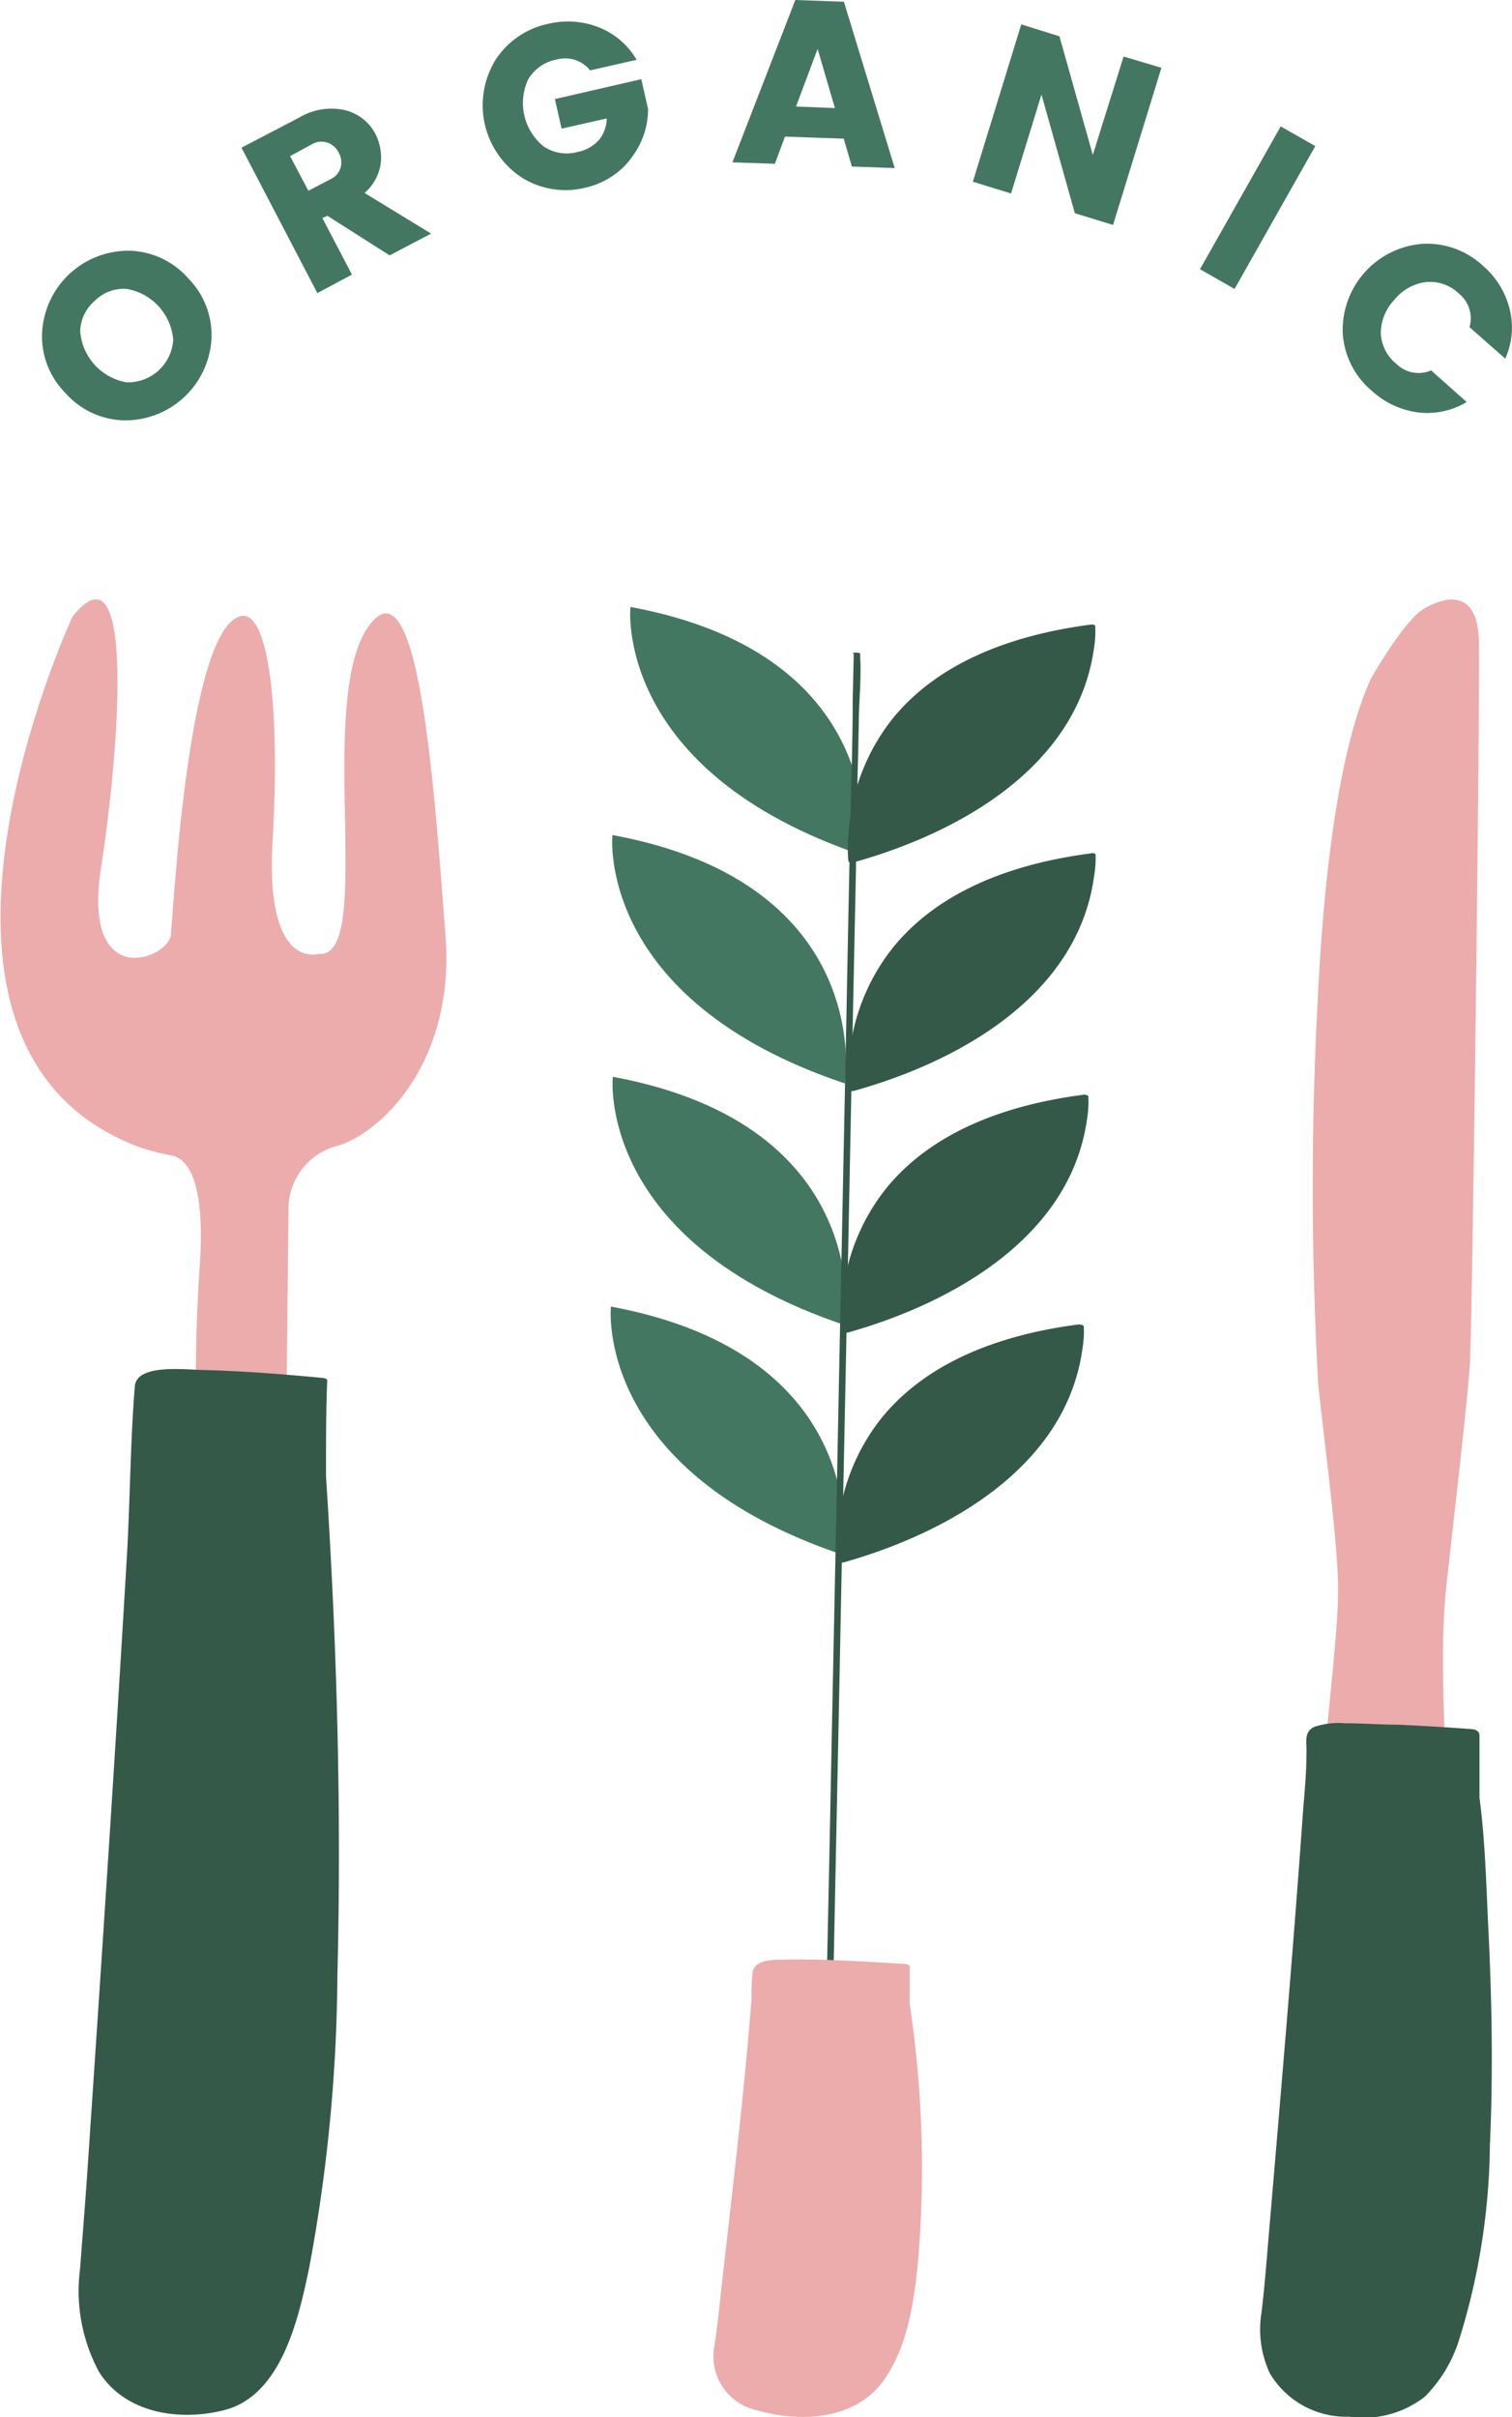 <svg id="Objects" xmlns="http://www.w3.org/2000/svg" viewBox="0 0 87.47 139.78"><defs><style>.cls-1{fill:#ecacac;}.cls-2{fill:#345948;}.cls-3{fill:#447762;}</style></defs><path class="cls-1" d="M747,401.75s-11.56,24.89,3.87,30.67a14,14,0,0,0,1.9.49c.66.13,1.93,1,1.61,6.17a99.19,99.19,0,0,0-.15,11.27l5.12.06L759.5,436a3.76,3.76,0,0,1,2.49-3.55,2.46,2.46,0,0,1,.29-.09c2.4-.65,6.89-4.69,6.3-12.22s-1.43-21.19-4.2-18.15c-3.52,3.86.26,19.64-3.15,19.25,0,0-3.09,1-2.65-6.52s-.2-13.47-1.88-13c-2.92.81-3.79,15.83-4,18.39-.11,1.44-5.16,3.35-4.05-3.81S750.61,397.19,747,401.75Z" transform="translate(-742.81 -366.08)"/><path class="cls-2" d="M761.67,451.48c0-.16,0-.33,0-.5,0-1.69,0-3.39.07-5.08,0-.08-.19-.13-.23-.13-2.3-.22-4.6-.4-6.9-.46-.92,0-3.89-.41-4,.94-.27,3.32-.27,6.7-.47,10-.68,11.58-1.45,23.16-2.23,34.74-.14,2.11-.31,4.21-.47,6.32a9.84,9.84,0,0,0,1.1,5.94c1.51,2.4,4.66,2.87,7.24,2.21,3.33-.84,4.31-5.35,4.91-8.2a94.75,94.75,0,0,0,1.64-17C762.57,470.71,762.3,461.07,761.67,451.48Z" transform="translate(-742.81 -366.08)"/><path class="cls-3" d="M779.28,401.18s-1,9.52,13.45,14.37C792.73,415.55,794.54,404,779.28,401.18Z" transform="translate(-742.81 -366.08)"/><path class="cls-3" d="M778.24,414.37s-1,9.52,13.45,14.37C791.69,428.74,793.51,417.19,778.24,414.37Z" transform="translate(-742.81 -366.08)"/><path class="cls-3" d="M778.26,428.35s-1,9.52,13.44,14.37C791.7,442.72,793.52,431.18,778.26,428.35Z" transform="translate(-742.81 -366.08)"/><path class="cls-3" d="M778.15,441.64s-1,9.53,13.45,14.37C791.6,456,793.41,444.47,778.15,441.64Z" transform="translate(-742.81 -366.08)"/><path class="cls-2" d="M792.23,415.94c6.06-1.69,12.92-5.52,13.87-12.39a6,6,0,0,0,.07-1.27c0-.08-.21-.1-.33-.07-4.19.56-8.54,2-11.32,5.34a11.88,11.88,0,0,0-2.63,6.81,7.61,7.61,0,0,0,0,1.51C791.92,416,792.17,416,792.23,415.94Z" transform="translate(-742.81 -366.08)"/><path class="cls-2" d="M806.19,415.5c0-.08-.21-.1-.33-.06-4.18.55-8.54,2-11.31,5.34a11.84,11.84,0,0,0-2.64,6.8,8.58,8.58,0,0,0,0,1.52c0,.11.26.08.32.06,6.07-1.69,12.93-5.52,13.87-12.39A6,6,0,0,0,806.19,415.5Z" transform="translate(-742.81 -366.08)"/><path class="cls-2" d="M805.42,429.4c-4.18.55-8.54,2-11.3,5.35a11.88,11.88,0,0,0-2.61,6.76,8.56,8.56,0,0,0,0,1.52c0,.12.27.13.36.11,6-1.69,12.89-5.51,13.83-12.37a5.89,5.89,0,0,0,.07-1.26C805.79,429.4,805.54,429.36,805.42,429.4Z" transform="translate(-742.81 -366.08)"/><path class="cls-2" d="M805.16,442.68c-4.19.55-8.57,2-11.33,5.38a11.84,11.84,0,0,0-2.58,6.76,8.24,8.24,0,0,0,0,1.49c0,.12.25.16.35.13,6-1.69,12.89-5.51,13.83-12.36a6,6,0,0,0,.08-1.27C805.52,442.7,805.27,442.66,805.16,442.68Z" transform="translate(-742.81 -366.08)"/><path class="cls-2" d="M792.2,403.88l-.06,2.68c0,2.44-.09,4.87-.14,7.31q-.12,5.4-.22,10.81l-.27,13.18q-.15,7.2-.29,14.39l-.3,14.63q-.13,6.78-.28,13.54-.1,5.74-.23,11.49c-.06,2.76-.11,5.51-.17,8.27,0,1.29-.15,2.62-.08,3.91a1,1,0,0,1,0,.17c0,.11.42.1.43,0,0-.89,0-1.79,0-2.68l.15-7.31c.07-3.6.15-7.2.22-10.81l.27-13.18q.15-7.2.29-14.39l.3-14.63.27-13.54.24-11.49c0-2.76.11-5.51.16-8.27,0-1.29.16-2.62.08-3.91,0-.06,0-.11,0-.17s-.43-.1-.43,0Z" transform="translate(-742.81 -366.08)"/><path class="cls-1" d="M795.44,482l0-2.18c0-.15-.29-.17-.38-.17-2.3-.13-4.63-.3-6.94-.24-.59,0-1.58,0-1.76.65a10.46,10.46,0,0,0-.07,1.59c-.44,5.57-1.11,11.13-1.74,16.69-.12,1.14-.24,2.28-.41,3.41a3.19,3.19,0,0,0,2.51,3.73c2.46.71,5.61.54,7.23-1.67,1.47-2,1.84-4.79,2.06-7.2A63.8,63.8,0,0,0,795.44,482Z" transform="translate(-742.81 -366.08)"/><path class="cls-1" d="M822.11,405.35s1.93-3.45,3.14-4.11,3.06-1.14,3.12,2-.38,39.72-.53,41.82-.81,7.8-1.14,10.79-.69,4.64-.09,15,1.95,23.54.43,28.07c0,0-1.13,4.25-4.81,4.12s-4.25-3.16-4.52-6.26c0,0-.37-6.63.88-20.27s1.62-16,1.63-18.52-.82-8.68-1.15-11.85a205,205,0,0,1,0-22.79C819.52,414.48,820.66,408.49,822.11,405.35Z" transform="translate(-742.81 -366.08)"/><path class="cls-2" d="M828.91,477.6c-.12-2.5-.18-5.06-.51-7.55,0-.1,0-.2,0-.3,0-1.1,0-2.2,0-3.3,0-.23-.19-.35-.41-.37-1.42-.11-2.84-.19-4.27-.26-1,0-2-.08-3.07-.08a4.47,4.47,0,0,0-1.82.21c-.62.31-.41.91-.44,1.5,0,1.27-.14,2.54-.23,3.81-.57,8-1.27,16.05-1.95,24.07-.13,1.52-.24,3-.43,4.55a6,6,0,0,0,.49,3.45,5.14,5.14,0,0,0,4.59,2.51,5.77,5.77,0,0,0,4.37-1.15,8.07,8.07,0,0,0,2-3.33A38.86,38.86,0,0,0,829,490.17C829.19,486,829.12,481.79,828.91,477.6Z" transform="translate(-742.81 -366.08)"/><path class="cls-3" d="M749.94,390.39a4.69,4.69,0,0,1-3.39-1.63,4.63,4.63,0,0,1-1.3-3.52,5,5,0,0,1,5.1-4.66,4.71,4.71,0,0,1,3.38,1.63,4.66,4.66,0,0,1,1.31,3.53,5,5,0,0,1-5.1,4.65Zm2.89-4.66a3.25,3.25,0,0,0-2.68-2.94,2.36,2.36,0,0,0-1.85.68,2.4,2.4,0,0,0-.85,1.78,3.25,3.25,0,0,0,2.68,2.94,2.62,2.62,0,0,0,2.7-2.46Z" transform="translate(-742.81 -366.08)"/><path class="cls-3" d="M761.46,378.69l1.71,3.27-2,1.07-4.39-8.41,3.32-1.73a3.64,3.64,0,0,1,2.67-.44,2.71,2.71,0,0,1,1.77,1.4,3,3,0,0,1,.3,1.65,2.76,2.76,0,0,1-.94,1.74l3.85,2.35-2.4,1.26-3.6-2.29Zm-1.87-3.58,1.06,2,1.27-.66a1.08,1.08,0,0,0,.59-.66,1.13,1.13,0,0,0-.1-.87,1.15,1.15,0,0,0-.66-.59,1.09,1.09,0,0,0-.89.09Z" transform="translate(-742.81 -366.08)"/><path class="cls-3" d="M773,376.35a5,5,0,0,1-1.54-6.78,4.78,4.78,0,0,1,3.06-2.11,4.86,4.86,0,0,1,2.93.2,4.4,4.4,0,0,1,2.19,1.88l-2.69.61a1.85,1.85,0,0,0-1.92-.63,2.44,2.44,0,0,0-1.66,1.14,3.23,3.23,0,0,0,.88,3.88,2.37,2.37,0,0,0,2,.32,2.17,2.17,0,0,0,1.22-.7,2,2,0,0,0,.44-1.23l-2.61.59-.39-1.71,5-1.15.39,1.72a4.57,4.57,0,0,1-.85,2.67,4.32,4.32,0,0,1-1.14,1.16,4.57,4.57,0,0,1-1.62.72A4.75,4.75,0,0,1,773,376.35Z" transform="translate(-742.81 -366.08)"/><path class="cls-3" d="M792.09,375.71l-.47-1.61-3.4-.12-.58,1.57-2.46-.08,3.64-9.39,2.81.1,2.94,9.62Zm-3.23-3.47,2.25.09-1-3.42Z" transform="translate(-742.81 -366.08)"/><path class="cls-3" d="M807.81,369.35,810,370l-2.8,9.09-2.21-.68-1.93-6.86-1.76,5.72-2.21-.68,2.8-9.1,2.21.69,1.93,6.86Z" transform="translate(-742.81 -366.08)"/><path class="cls-3" d="M812.23,381.65l4.67-8.26,2,1.14-4.67,8.26Z" transform="translate(-742.81 -366.08)"/><path class="cls-3" d="M820.49,385.39a5,5,0,0,1,4.61-5.21,4.76,4.76,0,0,1,3.5,1.27,4.84,4.84,0,0,1,1.54,2.49,4.36,4.36,0,0,1-.25,2.88L827.82,385a1.83,1.83,0,0,0-.6-1.93,2.41,2.41,0,0,0-1.89-.68,2.78,2.78,0,0,0-1.83,1,2.84,2.84,0,0,0-.81,1.94,2.4,2.4,0,0,0,.91,1.8,1.82,1.82,0,0,0,2,.37l2.06,1.83a4.43,4.43,0,0,1-2.82.6,4.89,4.89,0,0,1-2.66-1.24A4.74,4.74,0,0,1,820.49,385.39Z" transform="translate(-742.81 -366.08)"/></svg>